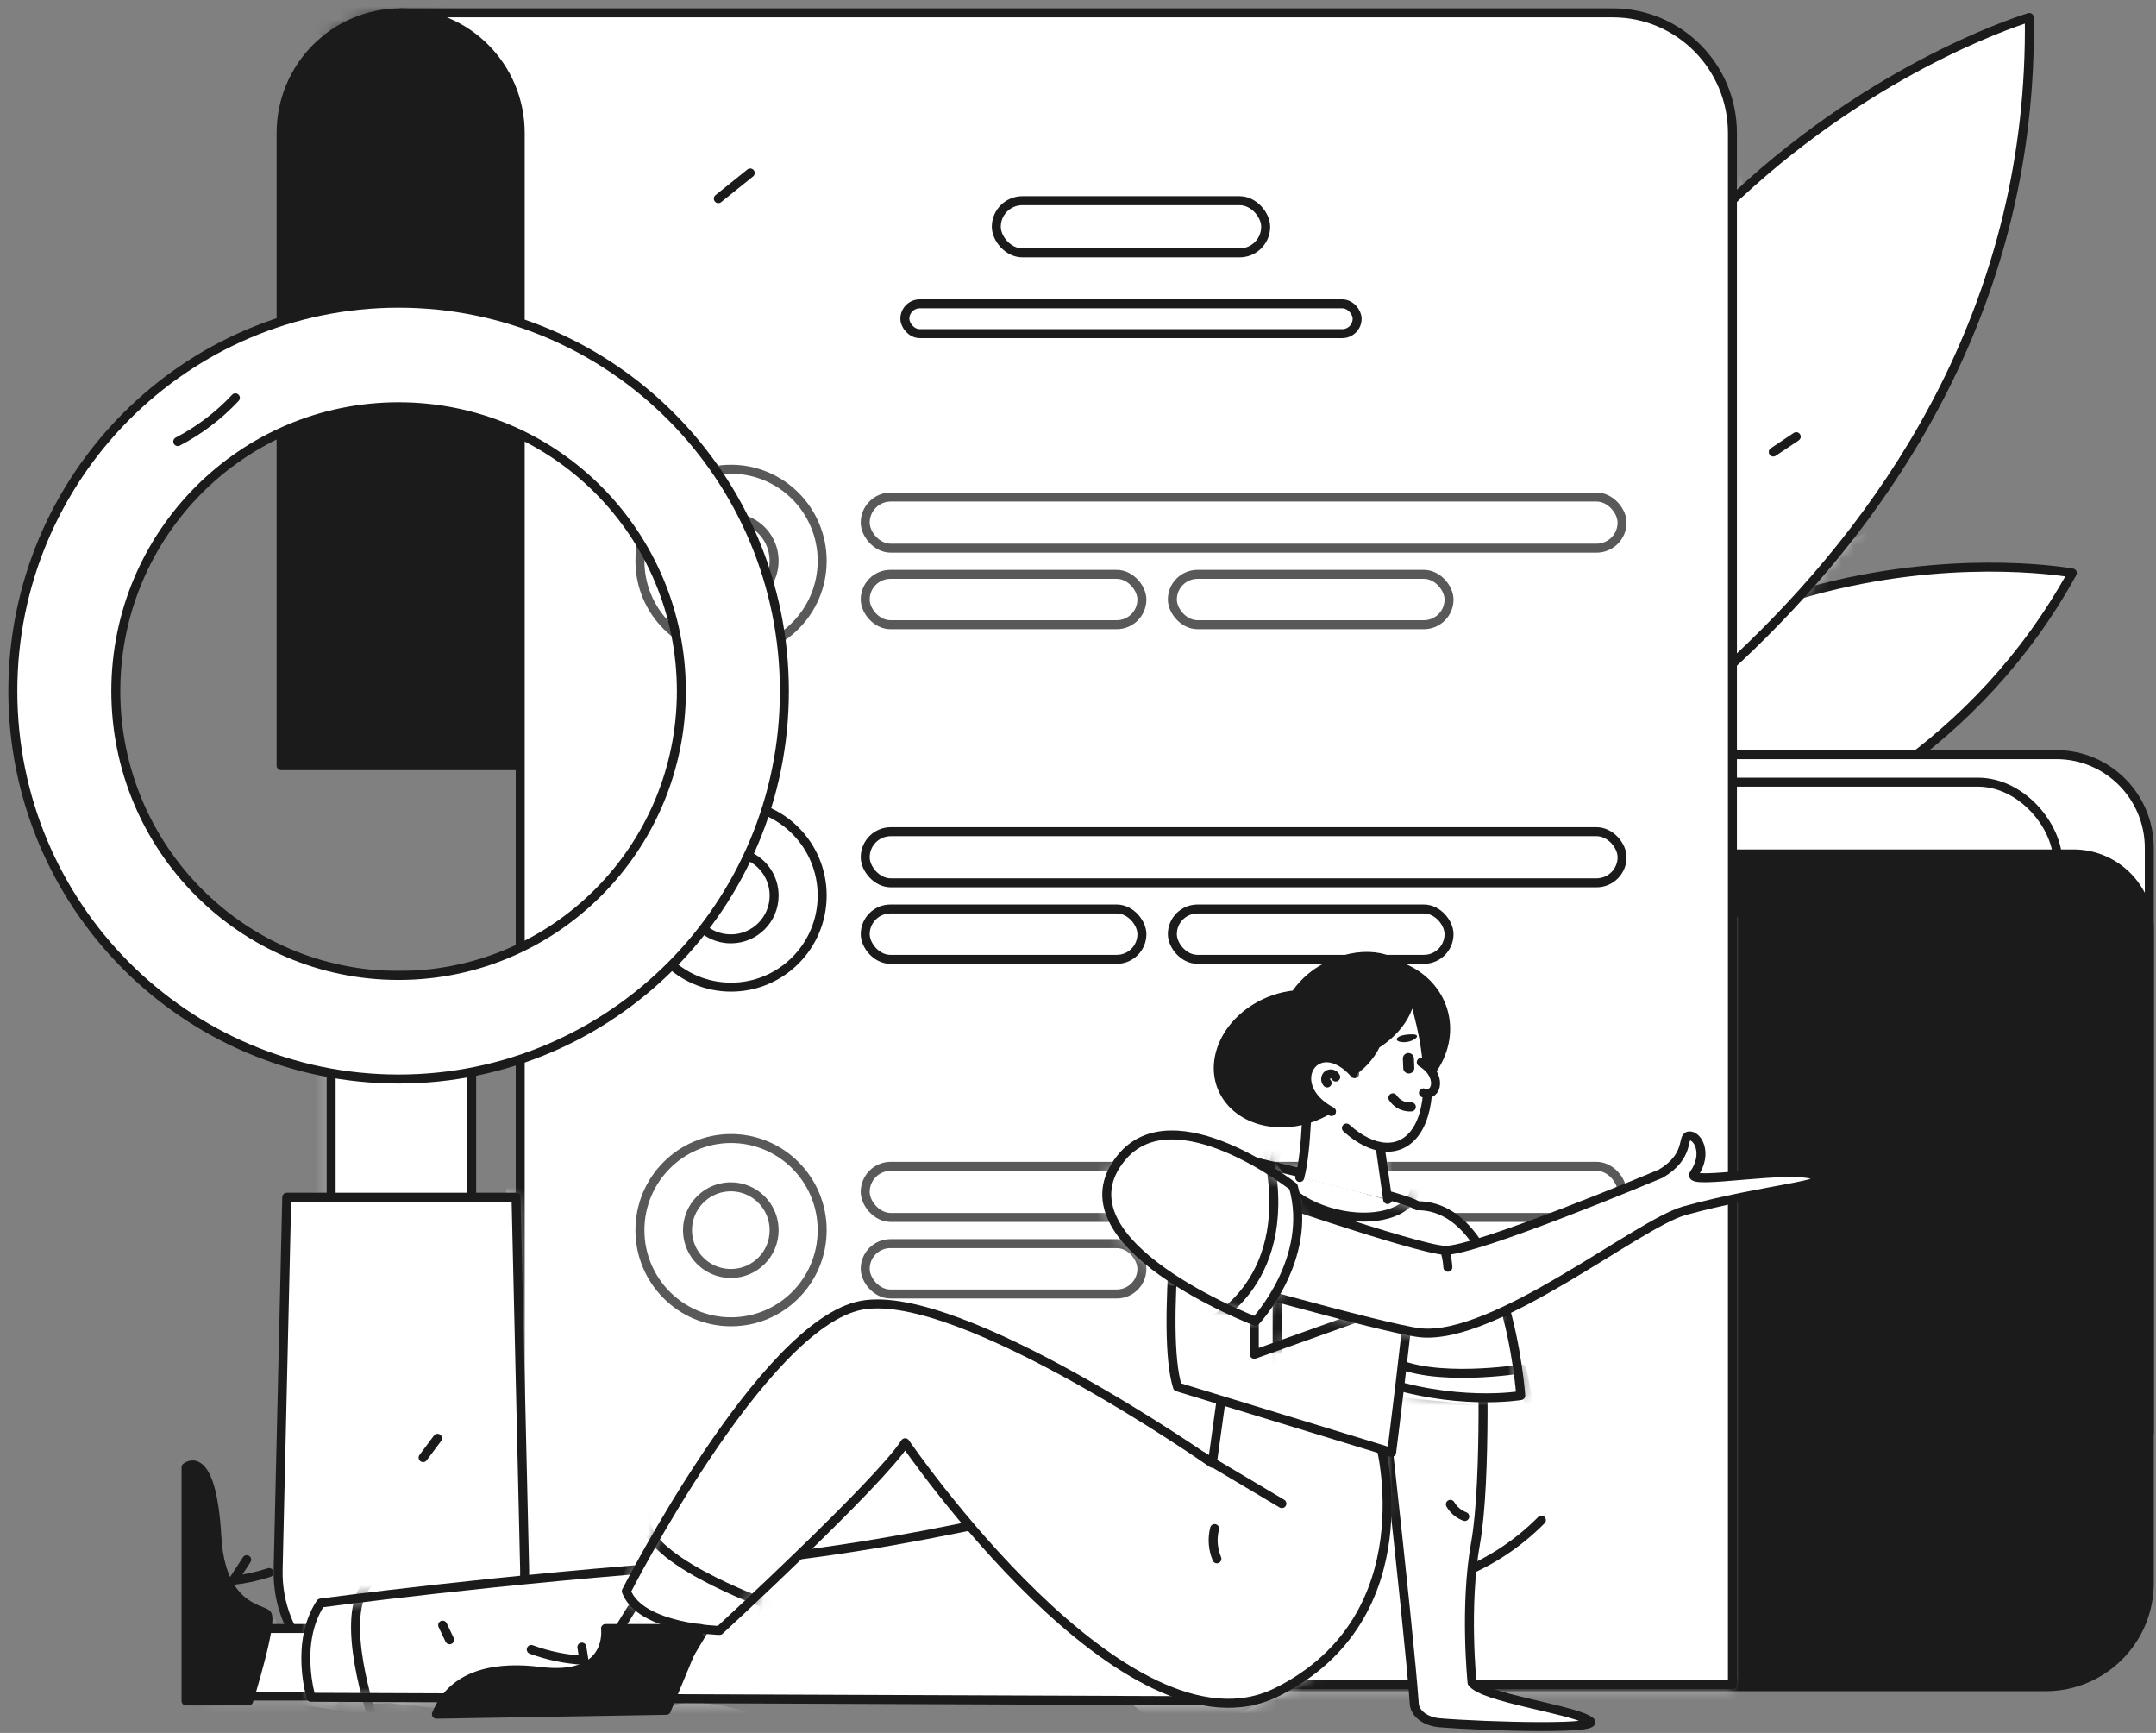<?xml version="1.0" encoding="UTF-8"?> <svg xmlns="http://www.w3.org/2000/svg" width="168" height="135" viewBox="0 0 168 135" fill="none"><rect x="0" y="0" width="168" height="135" fill="#808080" stroke="none"/><ellipse cx="105.769" cy="94.176" rx="1.023" ry="11.679" transform="rotate(-69.807 105.769 94.176)" fill="#1B1B1B" stroke="#1B1B1B" stroke-width="0.7" stroke-linecap="round" stroke-linejoin="round"></ellipse><path d="M117.363 74.216L116.934 74.213C116.934 74.213 115.441 31.22 83.08 8.465C83.08 8.465 113.839 25.946 117.363 74.216Z" fill="#190000"></path><path d="M161.479 44.638C161.479 44.638 129.299 38.687 111.02 69.776L112.446 71.255C112.446 71.255 146.75 71.393 161.479 44.638Z" fill="white"></path><mask id="mask0_44_534" style="mask-type:luminance" maskUnits="userSpaceOnUse" x="111" y="44" width="51" height="28"><path fill-rule="evenodd" clip-rule="evenodd" d="M161.478 44.637C161.478 44.637 129.298 38.686 111.02 69.776L112.445 71.254C112.445 71.254 146.749 71.393 161.478 44.637Z" fill="white"></path></mask><g mask="url(#mask0_44_534)"><path d="M111.899 61.187C126.077 57.814 145.751 85.971 141.185 63.863C136.618 41.756 155.36 94.613 155.36 94.613L107.42 70.699" fill="white"></path></g><path fill-rule="evenodd" clip-rule="evenodd" d="M161.479 44.638C161.479 44.638 129.299 38.687 111.02 69.776L112.446 71.255C112.446 71.255 146.75 71.393 161.479 44.638Z" stroke="#1B1B1B" stroke-width="0.7" stroke-linecap="round" stroke-linejoin="round"></path><path d="M158.073 45.964C154.138 46.773 149.323 48.656 144.298 51.034C144.309 51.041 148.624 53.664 153.641 53.688C148.605 54.226 143.23 51.55 143.225 51.548C137.535 54.304 131.641 57.636 126.499 60.724C126.673 60.828 132.214 64.116 138.683 64.106C132.698 64.781 126.37 61.998 125.249 61.477C117.346 66.272 111.513 70.288 111.513 70.288L111.02 69.776C111.02 69.776 121.47 62.536 133.306 56.016C133.249 54.803 133.335 51.979 134.955 49.003C133.529 52.32 133.975 54.914 134.125 55.567C142.602 50.947 151.678 46.786 158.073 45.964Z" fill="white"></path><path d="M158.127 1.361C158.127 1.361 114.896 14.148 114.208 66.243C114.208 66.243 158.752 45.555 158.127 1.361Z" fill="white"></path><mask id="mask1_44_534" style="mask-type:luminance" maskUnits="userSpaceOnUse" x="114" y="1" width="45" height="66"><path fill-rule="evenodd" clip-rule="evenodd" d="M158.126 1.361C158.126 1.361 114.895 14.148 114.208 66.243C114.208 66.243 158.751 45.555 158.126 1.361Z" fill="white"></path></mask><g mask="url(#mask1_44_534)"><path d="M134.609 7.757C142.323 30.664 107.645 62.965 147.272 40.427C186.899 17.889 128.716 77.238 128.716 77.238C128.716 77.238 87.436 77.518 88.327 74.03C89.217 70.542 97.19 8.396 97.19 8.396L113.43 -4.581" fill="white"></path></g><path fill-rule="evenodd" clip-rule="evenodd" d="M158.127 1.361C158.127 1.361 114.896 14.148 114.208 66.243V66.243C114.208 66.243 158.752 45.555 158.127 1.361Z" stroke="#1B1B1B" stroke-width="0.7" stroke-linecap="round" stroke-linejoin="round"></path><path d="M154.906 5.259C150.684 8.821 146.135 14.341 141.675 20.64C141.691 20.641 148.752 21.302 154.868 18.133C149.142 22.029 140.799 21.993 140.727 21.992C135.719 29.206 130.863 37.3 126.751 44.595C127.271 44.638 136.157 45.304 143.902 41.224C137.095 45.919 127.478 46.335 125.755 46.372C119.489 57.619 115.186 66.543 115.162 66.594L114.208 66.243C114.208 66.243 121.895 50.161 131.766 34.131C130.858 32.59 129.005 28.863 128.914 23.958C129.477 29.182 131.816 32.271 132.451 33.024C139.555 21.608 147.703 10.407 154.906 5.259Z" fill="white"></path><path d="M122.889 17.847C122.889 17.847 98.079 36.253 111.361 71.109L113.425 71.154C113.425 71.154 134.944 47.14 122.889 17.847Z" fill="white"></path><mask id="mask2_44_534" style="mask-type:luminance" maskUnits="userSpaceOnUse" x="107" y="17" width="20" height="55"><path fill-rule="evenodd" clip-rule="evenodd" d="M122.889 17.847C122.889 17.847 98.079 36.253 111.361 71.11L113.425 71.154C113.425 71.154 134.944 47.14 122.889 17.847Z" fill="white"></path></mask><g mask="url(#mask2_44_534)"><path d="M122.889 17.847C114.625 40.56 82.62 21.739 113.652 55.232C135.916 79.262 73.283 80.718 73.283 80.718C73.283 80.718 40.937 54.934 43.805 52.776C46.673 50.619 91.618 7.207 91.618 7.207L112.362 7.323" fill="white"></path></g><path fill-rule="evenodd" clip-rule="evenodd" d="M122.889 17.847C122.889 17.847 98.079 36.253 111.361 71.109L113.425 71.154C113.425 71.154 134.944 47.14 122.889 17.847Z" stroke="#1B1B1B" stroke-width="0.7" stroke-linecap="round" stroke-linejoin="round"></path><path d="M121.816 21.18C120.002 24.518 118.493 29.236 117.246 34.451C117.295 34.439 122.047 33.259 125.185 29.763C122.469 33.683 116.988 35.567 116.984 35.568C115.621 41.519 114.59 48.021 113.832 53.82C114.023 53.772 120.093 52.205 124.122 47.652C120.906 52.361 114.718 54.832 113.651 55.231C112.527 64.182 112.075 71.125 112.075 71.125L111.361 71.109C111.361 71.109 112.133 58.639 114.342 45.703C113.344 44.885 111.154 42.826 109.802 39.58C111.547 42.931 113.885 44.454 114.497 44.81C116.119 35.582 118.478 26.256 121.816 21.18Z" fill="white"></path><path d="M97.369 39.56C97.369 39.56 91.63 58.687 114.581 72.684L115.758 71.947C115.758 71.947 117.158 50.993 97.369 39.56Z" fill="white"></path><mask id="mask3_44_534" style="mask-type:luminance" maskUnits="userSpaceOnUse" x="96" y="39" width="20" height="34"><path fill-rule="evenodd" clip-rule="evenodd" d="M97.369 39.56C97.369 39.56 91.63 58.687 114.581 72.684L115.758 71.947C115.758 71.947 117.158 50.993 97.369 39.56Z" fill="white"></path></mask><g mask="url(#mask3_44_534)"><path d="M84.6 38.689C101.138 63.466 108.171 56.61 117.934 72.648C127.696 88.686 90.896 73.509 90.896 73.509L83.179 61.799" fill="white"></path></g><path fill-rule="evenodd" clip-rule="evenodd" d="M97.369 39.56C97.369 39.56 91.63 58.687 114.581 72.684L115.758 71.947C115.758 71.947 117.158 50.993 97.369 39.56Z" stroke="#1B1B1B" stroke-width="0.7" stroke-linecap="round" stroke-linejoin="round"></path><path d="M98.248 41.762C98.715 44.24 99.966 47.355 101.585 50.641C101.601 50.623 103.748 48.229 103.955 45.172C104.173 48.286 101.956 51.315 101.936 51.342C103.817 55.072 106.126 58.975 108.28 62.4C108.367 62.302 111.076 59.215 111.313 55.261C111.601 58.999 109.227 62.621 108.806 63.232C112.137 68.471 114.959 72.388 114.987 72.428L114.58 72.684C114.58 72.684 109.47 65.638 104.959 57.812C103.105 57.645 101.308 57.085 99.688 56.167C102.157 57.34 104.146 57.303 104.648 57.271C101.454 51.67 98.632 45.745 98.248 41.762Z" fill="white"></path><path d="M125.544 73.985L114.583 69.954L103.621 65.922C104.554 68.713 103.625 71.157 101.008 72.608C95.287 75.781 88.484 82.42 94.808 90.144L105.769 94.175L116.731 98.207C126.52 96.407 125.583 86.923 123.249 80.788C122.182 77.982 123.04 75.511 125.544 73.985Z" fill="white"></path><mask id="mask4_44_534" style="mask-type:luminance" maskUnits="userSpaceOnUse" x="92" y="65" width="34" height="34"><path fill-rule="evenodd" clip-rule="evenodd" d="M125.545 73.985L114.583 69.954L103.622 65.923C104.555 68.713 103.625 71.158 101.009 72.609C95.288 75.782 88.485 82.42 94.808 90.145L105.77 94.176L116.731 98.207C126.52 96.408 125.583 86.923 123.25 80.788C122.182 77.982 123.041 75.512 125.545 73.985Z" fill="white"></path></mask><g mask="url(#mask4_44_534)"><path d="M137.62 67.85C101.144 69.123 136.619 103.234 101.971 93.566C67.323 83.897 121.567 111.071 121.567 111.071L126.848 111.943L141.89 98.475L134.125 79.227L128.851 73.526L137.62 67.85Z" fill="white"></path></g><path fill-rule="evenodd" clip-rule="evenodd" d="M125.544 73.985V73.985L114.583 69.954L103.621 65.922V65.922C104.554 68.713 103.625 71.157 101.008 72.608C95.287 75.781 88.484 82.42 94.808 90.144L105.769 94.175L116.731 98.207C126.52 96.407 125.583 86.923 123.249 80.788C122.182 77.982 123.04 75.511 125.544 73.985Z" stroke="#1B1B1B" stroke-width="0.7" stroke-linecap="round" stroke-linejoin="round"></path><path d="M105.137 83.544C106.461 85.515 108.637 86.885 110.979 87.221" stroke="#1B1B1B" stroke-width="0.7" stroke-linecap="round" stroke-linejoin="round"></path><path d="M139.966 34.016L138.176 35.213" stroke="#1B1B1B" stroke-width="0.7" stroke-linecap="round" stroke-linejoin="round"></path><path d="M120.935 58.789L114.435 49.804C113.044 47.876 110.811 46.733 108.433 46.731H81.629C77.633 46.731 74.394 49.987 74.394 54.005V111.607H167.477V66.062C167.477 62.045 164.238 58.789 160.242 58.789L120.935 58.789Z" fill="white" stroke="#1B1B1B" stroke-width="0.7" stroke-linecap="round" stroke-linejoin="round"></path><rect x="80.046" y="60.932" width="80.307" height="19.66" rx="6.234" fill="white" stroke="#1B1B1B" stroke-width="0.7" stroke-linecap="round" stroke-linejoin="round"></rect><path d="M80.301 66.522H161.569C164.832 66.522 167.477 69.166 167.477 72.429V123.324C167.477 127.783 163.862 131.398 159.403 131.398H82.467C78.008 131.398 74.394 127.783 74.394 123.324V72.429C74.394 69.166 77.038 66.522 80.301 66.522H80.301Z" fill="#1B1B1B"></path><path fill-rule="evenodd" clip-rule="evenodd" d="M80.301 66.522H161.569C164.832 66.522 167.477 69.166 167.477 72.429V123.324C167.477 127.783 163.862 131.398 159.403 131.398H82.467C78.008 131.398 74.394 127.783 74.394 123.324V72.429C74.394 69.166 77.038 66.522 80.301 66.522H80.301Z" stroke="#1B1B1B" stroke-width="0.7" stroke-linecap="round" stroke-linejoin="round"></path><rect x="92.776" y="79.518" width="35.591" height="5.505" fill="white"></rect><rect x="93.728" y="92.99" width="21.511" height="12.975" fill="white"></rect><path d="M159.043 109.09C157.392 110.46 155.518 111.537 153.503 112.273" stroke="#1B1B1B" stroke-width="0.7" stroke-linecap="round" stroke-linejoin="round"></path><path d="M119.244 75.609L121.012 73.869" stroke="#1B1B1B" stroke-width="0.7" stroke-linecap="round" stroke-linejoin="round"></path><path d="M31.22 1H31.22C26.075 1 21.904 5.193 21.904 10.366V59.647H40.536V10.366C40.536 5.193 36.365 1 31.22 1Z" fill="#1B1B1B"></path><mask id="mask5_44_534" style="mask-type:luminance" maskUnits="userSpaceOnUse" x="21" y="1" width="20" height="59"><path fill-rule="evenodd" clip-rule="evenodd" d="M31.22 1H31.22C26.075 1 21.904 5.193 21.904 10.366V59.647H40.536V10.366C40.536 5.193 36.365 1 31.22 1Z" fill="white"></path></mask><g mask="url(#mask5_44_534)"><path d="M5.978 1.273C55.178 -8.798 43.251 73.138 43.251 73.138L55.178 -8.798L40.536 -16.792" fill="#1B1B1B"></path></g><path fill-rule="evenodd" clip-rule="evenodd" d="M31.22 1H31.22C26.075 1 21.904 5.193 21.904 10.366V59.647H40.536V10.366C40.536 5.193 36.365 1 31.22 1Z" stroke="#1B1B1B" stroke-width="0.7" stroke-linecap="round" stroke-linejoin="round"></path><path d="M125.679 1H56.76V1H31.22C36.365 1 40.536 5.193 40.536 10.366V17.305H40.536V131.247H134.995V10.366C134.995 5.193 130.824 1 125.679 1Z" fill="white"></path><mask id="mask6_44_534" style="mask-type:luminance" maskUnits="userSpaceOnUse" x="31" y="1" width="104" height="131"><path fill-rule="evenodd" clip-rule="evenodd" d="M125.679 1H56.76V1H31.22C36.365 1 40.536 5.193 40.536 10.366V17.305H40.536V131.247H134.995V10.366C134.995 5.193 130.824 1 125.679 1Z" fill="white"></path></mask><g mask="url(#mask6_44_534)"><path d="M134.995 70.812C141.65 147.415 37.286 123.434 37.286 123.434L26.022 148.748L145.957 155.409L148.939 92.85" fill="white"></path></g><path fill-rule="evenodd" clip-rule="evenodd" d="M125.679 1H56.76V1H31.22C36.365 1 40.536 5.193 40.536 10.366V17.305H40.536V131.246H134.995V10.366C134.995 5.193 130.824 1 125.679 1Z" stroke="#1B1B1B" stroke-width="0.7" stroke-linecap="round" stroke-linejoin="round"></path><path d="M49.851 131.246C49.29 131.246 50.386 131.342 49.851 131.246V131.246Z" fill="#1B1B1B" stroke="#1B1B1B" stroke-width="0.7" stroke-linecap="round" stroke-linejoin="round"></path><g opacity="0.73"><path d="M56.965 36.555C60.887 36.555 64.066 39.751 64.066 43.693C64.066 47.636 60.887 50.832 56.965 50.832C53.043 50.832 49.864 47.636 49.864 43.693C49.864 39.751 53.043 36.555 56.965 36.555ZM58.234 40.573C56.971 40.052 55.518 40.343 54.554 41.312C53.59 42.282 53.305 43.736 53.833 44.997C54.361 46.258 55.598 47.076 56.965 47.068C58.824 47.063 60.327 45.553 60.322 43.693C60.322 42.327 59.498 41.095 58.234 40.573Z" fill="white"></path><path d="M56.965 36.555V36.205H56.965L56.965 36.555ZM64.066 43.693L64.416 43.693V43.693H64.066ZM56.965 50.832L56.965 51.182H56.965V50.832ZM49.864 43.693H49.514V43.693L49.864 43.693ZM58.234 40.573L58.368 40.25L58.368 40.25L58.234 40.573ZM54.554 41.312L54.306 41.066L54.306 41.066L54.554 41.312ZM53.833 44.997L53.51 45.132L53.51 45.132L53.833 44.997ZM56.965 47.068L56.964 46.718L56.963 46.718L56.965 47.068ZM60.322 43.693L59.972 43.693L59.972 43.694L60.322 43.693ZM56.965 36.555V36.905C60.691 36.905 63.716 39.942 63.716 43.693H64.066H64.416C64.416 39.559 61.082 36.205 56.965 36.205V36.555ZM64.066 43.693L63.716 43.693C63.715 47.444 60.692 50.482 56.965 50.482V50.832V51.182C61.082 51.182 64.415 47.828 64.416 43.693L64.066 43.693ZM56.965 50.832L56.965 50.482C53.238 50.482 50.214 47.444 50.214 43.693L49.864 43.693L49.514 43.693C49.514 47.827 52.848 51.182 56.965 51.182L56.965 50.832ZM49.864 43.693H50.214C50.214 39.942 53.238 36.905 56.965 36.905L56.965 36.555L56.965 36.205C52.848 36.205 49.514 39.559 49.514 43.693H49.864ZM58.234 40.573L58.368 40.25C56.974 39.674 55.37 39.996 54.306 41.066L54.554 41.312L54.802 41.559C55.666 40.691 56.968 40.429 58.101 40.897L58.234 40.573ZM54.554 41.312L54.306 41.066C53.242 42.135 52.928 43.741 53.51 45.132L53.833 44.997L54.156 44.862C53.683 43.732 53.938 42.428 54.802 41.559L54.554 41.312ZM53.833 44.997L53.51 45.132C54.093 46.524 55.458 47.426 56.967 47.418L56.965 47.068L56.963 46.718C55.738 46.725 54.629 45.992 54.156 44.862L53.833 44.997ZM56.965 47.068L56.966 47.418C59.018 47.413 60.678 45.745 60.672 43.693L60.322 43.693L59.972 43.694C59.977 45.36 58.63 46.714 56.964 46.718L56.965 47.068ZM60.322 43.693L60.672 43.693C60.672 42.185 59.763 40.825 58.368 40.25L58.234 40.573L58.101 40.897C59.233 41.364 59.972 42.468 59.972 43.693L60.322 43.693Z" fill="#1B1B1B"></path><rect x="67.419" y="38.721" width="58.976" height="3.983" rx="1.991" fill="white" stroke="#1B1B1B" stroke-width="0.7" stroke-linecap="round" stroke-linejoin="round"></rect><rect x="67.419" y="44.743" width="21.56" height="3.923" rx="1.961" fill="white" stroke="#1B1B1B" stroke-width="0.7" stroke-linecap="round" stroke-linejoin="round"></rect><rect x="91.352" y="44.743" width="21.56" height="3.923" rx="1.961" fill="white" stroke="#1B1B1B" stroke-width="0.7" stroke-linecap="round" stroke-linejoin="round"></rect></g><g opacity="0.73"><path d="M56.965 88.693C60.887 88.693 64.066 91.889 64.066 95.832C64.066 99.775 60.887 102.971 56.965 102.971C53.043 102.971 49.864 99.775 49.864 95.832C49.864 91.89 53.043 88.694 56.965 88.693ZM58.234 92.712C56.971 92.191 55.518 92.482 54.554 93.451C53.59 94.42 53.305 95.875 53.833 97.136C54.361 98.397 55.598 99.214 56.965 99.207C58.824 99.202 60.327 97.691 60.322 95.832C60.322 94.465 59.498 93.233 58.234 92.712Z" fill="white"></path><path d="M56.965 88.693V88.343H56.965L56.965 88.693ZM64.066 95.832L64.416 95.832V95.832H64.066ZM56.965 102.971L56.965 103.321H56.965V102.971ZM49.864 95.832H49.514V95.832L49.864 95.832ZM58.234 92.712L58.368 92.388L58.368 92.388L58.234 92.712ZM54.554 93.451L54.306 93.204L54.306 93.204L54.554 93.451ZM53.833 97.136L53.51 97.271L53.51 97.271L53.833 97.136ZM56.965 99.207L56.964 98.857L56.963 98.857L56.965 99.207ZM60.322 95.832L59.972 95.832L59.972 95.833L60.322 95.832ZM56.965 88.693V89.043C60.691 89.043 63.716 92.081 63.716 95.832H64.066H64.416C64.416 91.698 61.082 88.343 56.965 88.343V88.693ZM64.066 95.832L63.716 95.832C63.715 99.583 60.692 102.621 56.965 102.621V102.971V103.321C61.082 103.321 64.415 99.966 64.416 95.832L64.066 95.832ZM56.965 102.971L56.965 102.621C53.238 102.621 50.214 99.583 50.214 95.832L49.864 95.832L49.514 95.832C49.514 99.966 52.848 103.321 56.965 103.321L56.965 102.971ZM49.864 95.832H50.214C50.214 92.081 53.238 89.043 56.965 89.043L56.965 88.693L56.965 88.343C52.848 88.344 49.514 91.698 49.514 95.832H49.864ZM58.234 92.712L58.368 92.388C56.974 91.813 55.37 92.135 54.306 93.204L54.554 93.451L54.802 93.698C55.666 92.83 56.968 92.568 58.101 93.035L58.234 92.712ZM54.554 93.451L54.306 93.204C53.242 94.274 52.928 95.879 53.51 97.271L53.833 97.136L54.156 97.001C53.683 95.871 53.938 94.567 54.802 93.698L54.554 93.451ZM53.833 97.136L53.51 97.271C54.093 98.662 55.458 99.565 56.967 99.557L56.965 99.207L56.963 98.857C55.738 98.864 54.629 98.13 54.156 97.001L53.833 97.136ZM56.965 99.207L56.966 99.557C59.018 99.552 60.678 97.884 60.672 95.831L60.322 95.832L59.972 95.833C59.977 97.499 58.63 98.853 56.964 98.857L56.965 99.207ZM60.322 95.832L60.672 95.832C60.672 94.323 59.763 92.964 58.368 92.388L58.234 92.712L58.101 93.035C59.233 93.503 59.972 94.607 59.972 95.832L60.322 95.832Z" fill="#1B1B1B"></path><rect x="67.419" y="90.859" width="58.976" height="3.983" rx="1.991" fill="white" stroke="#1B1B1B" stroke-width="0.7" stroke-linecap="round" stroke-linejoin="round"></rect><rect x="67.419" y="96.882" width="21.56" height="3.923" rx="1.961" fill="white" stroke="#1B1B1B" stroke-width="0.7" stroke-linecap="round" stroke-linejoin="round"></rect><rect x="91.352" y="96.882" width="21.56" height="3.923" rx="1.961" fill="white" stroke="#1B1B1B" stroke-width="0.7" stroke-linecap="round" stroke-linejoin="round"></rect></g><rect x="77.634" y="15.633" width="20.991" height="4.066" rx="2.033" fill="white" stroke="#1B1B1B" stroke-width="0.7" stroke-linecap="round" stroke-linejoin="round"></rect><rect x="70.509" y="23.668" width="35.242" height="2.323" rx="1.162" fill="white" stroke="#1B1B1B" stroke-width="0.7" stroke-linecap="round" stroke-linejoin="round"></rect><path d="M56.965 62.624C60.887 62.624 64.066 65.82 64.066 69.763C64.066 73.705 60.887 76.901 56.965 76.901C53.043 76.901 49.864 73.705 49.864 69.763C49.864 65.82 53.043 62.624 56.965 62.624ZM58.234 66.643C56.971 66.121 55.518 66.413 54.554 67.382C53.59 68.351 53.305 69.806 53.833 71.066C54.361 72.327 55.598 73.145 56.965 73.138C58.824 73.133 60.327 71.622 60.322 69.763C60.322 68.396 59.498 67.164 58.234 66.643Z" fill="white"></path><path d="M56.965 62.624V62.274H56.965L56.965 62.624ZM64.066 69.763L64.416 69.763V69.763H64.066ZM56.965 76.901L56.965 77.251H56.965V76.901ZM49.864 69.763H49.514V69.763L49.864 69.763ZM58.234 66.643L58.368 66.319L58.368 66.319L58.234 66.643ZM54.554 67.382L54.306 67.135L54.306 67.135L54.554 67.382ZM53.833 71.066L53.51 71.202L53.51 71.202L53.833 71.066ZM56.965 73.138L56.964 72.788L56.963 72.788L56.965 73.138ZM60.322 69.763L59.972 69.763L59.972 69.764L60.322 69.763ZM56.965 62.624V62.974C60.691 62.974 63.716 66.012 63.716 69.763H64.066H64.416C64.416 65.629 61.082 62.274 56.965 62.274V62.624ZM64.066 69.763L63.716 69.763C63.715 73.514 60.692 76.551 56.965 76.551V76.901V77.251C61.082 77.251 64.415 73.897 64.416 69.763L64.066 69.763ZM56.965 76.901L56.965 76.551C53.238 76.551 50.214 73.514 50.214 69.763L49.864 69.763L49.514 69.763C49.514 73.897 52.848 77.251 56.965 77.251L56.965 76.901ZM49.864 69.763H50.214C50.214 66.012 53.238 62.974 56.965 62.974L56.965 62.624L56.965 62.274C52.848 62.274 49.514 65.629 49.514 69.763H49.864ZM58.234 66.643L58.368 66.319C56.974 65.744 55.37 66.066 54.306 67.135L54.554 67.382L54.802 67.629C55.666 66.76 56.968 66.499 58.101 66.966L58.234 66.643ZM54.554 67.382L54.306 67.135C53.242 68.204 52.928 69.81 53.51 71.202L53.833 71.066L54.156 70.931C53.683 69.801 53.938 68.497 54.802 67.629L54.554 67.382ZM53.833 71.066L53.51 71.202C54.093 72.593 55.458 73.496 56.967 73.488L56.965 73.138L56.963 72.788C55.738 72.794 54.629 72.061 54.156 70.931L53.833 71.066ZM56.965 73.138L56.966 73.488C59.018 73.482 60.678 71.814 60.672 69.762L60.322 69.763L59.972 69.764C59.977 71.43 58.63 72.783 56.964 72.788L56.965 73.138ZM60.322 69.763L60.672 69.763C60.672 68.254 59.763 66.894 58.368 66.319L58.234 66.643L58.101 66.966C59.233 67.433 59.972 68.538 59.972 69.763L60.322 69.763Z" fill="#1B1B1B"></path><rect x="67.42" y="64.79" width="58.976" height="3.983" rx="1.991" fill="white" stroke="#1B1B1B" stroke-width="0.7" stroke-linecap="round" stroke-linejoin="round"></rect><rect x="67.42" y="70.812" width="21.56" height="3.923" rx="1.961" fill="white" stroke="#1B1B1B" stroke-width="0.7" stroke-linecap="round" stroke-linejoin="round"></rect><rect x="91.352" y="70.812" width="21.56" height="3.923" rx="1.961" fill="white" stroke="#1B1B1B" stroke-width="0.7" stroke-linecap="round" stroke-linejoin="round"></rect><path d="M58.458 13.475L55.974 15.473" stroke="#1B1B1B" stroke-width="0.7" stroke-linecap="round" stroke-linejoin="round"></path><path d="M120.109 118.421C118.142 120.409 115.75 121.926 113.114 122.859" stroke="#1B1B1B" stroke-width="0.7" stroke-linecap="round" stroke-linejoin="round"></path><rect x="25.803" y="75.99" width="10.951" height="24.118" fill="white"></rect><mask id="mask7_44_534" style="mask-type:luminance" maskUnits="userSpaceOnUse" x="25" y="75" width="12" height="26"><rect x="25.803" y="75.99" width="10.951" height="24.118" fill="white"></rect></mask><g mask="url(#mask7_44_534)"><path d="M38.993 79.658C36.119 88.077 26.994 81.381 26.744 87.323C26.494 93.265 35.303 94.307 40.211 93.265C45.118 92.224 36.754 102.905 36.754 102.905L17.745 97.25L22.245 79.03L30.369 79.407" fill="white"></path></g><rect x="25.803" y="75.99" width="10.951" height="24.118" stroke="#1B1B1B" stroke-width="0.7" stroke-linecap="round" stroke-linejoin="round"></rect><path d="M31.277 132.18C25.884 132.18 21.548 127.718 21.673 122.297L22.345 93.266H40.21L40.881 122.297C41.007 127.718 36.67 132.18 31.277 132.18Z" fill="white"></path><mask id="mask8_44_534" style="mask-type:luminance" maskUnits="userSpaceOnUse" x="21" y="93" width="20" height="40"><path fill-rule="evenodd" clip-rule="evenodd" d="M31.277 132.18C25.884 132.18 21.548 127.718 21.673 122.297L22.345 93.266H40.21L40.881 122.297C41.007 127.718 36.67 132.18 31.277 132.18Z" fill="white"></path></mask><g mask="url(#mask8_44_534)"><path d="M39.367 89.208C40.726 133.916 27.993 125.877 19.494 127.019C10.995 128.162 31.277 141.984 31.277 141.984L50.241 144.246L53.093 108.81L42.992 94.912" fill="white"></path></g><path fill-rule="evenodd" clip-rule="evenodd" d="M31.277 132.18V132.18C25.884 132.18 21.548 127.718 21.673 122.297L22.345 93.266H40.21L40.881 122.297C41.007 127.718 36.67 132.18 31.277 132.18Z" stroke="#1B1B1B" stroke-width="0.7" stroke-linecap="round" stroke-linejoin="round"></path><path d="M31.06 23.619C47.661 23.619 61.12 37.149 61.12 53.839C61.12 70.529 47.661 84.059 31.06 84.059C14.458 84.059 1 70.529 1 53.839C1 37.149 14.458 23.619 31.06 23.619ZM31.06 31.687C18.89 31.687 9.025 41.605 9.025 53.839C9.026 66.073 18.89 75.991 31.06 75.991C43.228 75.991 53.094 66.073 53.094 53.839C53.094 41.605 43.229 31.687 31.06 31.687Z" fill="white"></path><path d="M31.06 23.619V23.269C14.263 23.269 0.65 36.957 0.65 53.839H1H1.35C1.35 37.34 14.653 23.969 31.06 23.969V23.619ZM1 53.839H0.65C0.65 70.721 14.263 84.409 31.06 84.409V84.059V83.709C14.653 83.709 1.35 70.338 1.35 53.839H1ZM31.06 84.059V84.409C47.857 84.409 61.47 70.721 61.47 53.839H61.12H60.77C60.77 70.338 47.467 83.709 31.06 83.709V84.059ZM61.12 53.839H61.47C61.47 36.957 47.857 23.269 31.06 23.269V23.619V23.969C47.467 23.969 60.77 37.34 60.77 53.839H61.12ZM31.059 75.991V75.641C19.085 75.641 9.375 65.882 9.375 53.839H9.025H8.675C8.675 66.265 18.695 76.341 31.059 76.341V75.991ZM9.025 53.839H9.375C9.375 41.797 19.085 32.037 31.059 32.037V31.687V31.337C18.695 31.337 8.675 41.413 8.675 53.839H9.025ZM31.059 31.687V32.037C43.033 32.037 52.744 41.797 52.744 53.839H53.094H53.444C53.444 41.413 43.424 31.337 31.059 31.337V31.687ZM53.094 53.839H52.744C52.744 65.882 43.033 75.641 31.059 75.641V75.991V76.341C43.424 76.341 53.444 66.265 53.444 53.839H53.094Z" fill="#1B1B1B"></path><path d="M18.341 30.992C17.048 32.374 15.53 33.527 13.852 34.4" stroke="#1B1B1B" stroke-width="0.7" stroke-linecap="round" stroke-linejoin="round"></path><path d="M34.093 112.045L32.969 113.553" stroke="#1B1B1B" stroke-width="0.7" stroke-linecap="round" stroke-linejoin="round"></path><path d="M114.706 131.08C115.536 132.249 122.241 133.117 123.723 133.978C125.59 134.776 115.783 134.511 112.164 134.207C111.085 134.116 110.255 133.494 110.203 132.729C109.801 126.872 106.888 101.41 106.888 101.41L115.482 103.833C115.482 103.833 115.865 115.293 114.98 120.204C114.095 125.115 114.706 131.08 114.706 131.08Z" fill="white"></path><mask id="mask9_44_534" style="mask-type:luminance" maskUnits="userSpaceOnUse" x="106" y="101" width="18" height="34"><path fill-rule="evenodd" clip-rule="evenodd" d="M114.706 131.079C115.536 132.249 122.241 133.117 123.723 133.977C125.59 134.776 115.783 134.51 112.165 134.206C111.085 134.116 110.256 133.494 110.203 132.729C109.801 126.871 106.889 101.409 106.889 101.409L115.483 103.832C115.483 103.832 115.866 115.293 114.98 120.204C114.095 125.115 114.706 131.079 114.706 131.079Z" fill="white"></path></mask><g mask="url(#mask9_44_534)"><path d="M102.38 115.639C110.68 116.725 107.864 108.189 110.013 108.891C112.163 109.594 116.467 109.752 116.983 108.891C117.499 108.031 110.448 106.537 110.448 106.537L107.796 105.926L106.605 108.891L104.512 113.397" fill="white"></path></g><path fill-rule="evenodd" clip-rule="evenodd" d="M114.706 131.08C115.536 132.249 122.241 133.117 123.723 133.978C125.59 134.776 115.783 134.511 112.164 134.207C111.085 134.116 110.255 133.494 110.203 132.729C109.801 126.872 106.888 101.41 106.888 101.41L115.482 103.833C115.482 103.833 115.865 115.293 114.98 120.204C114.095 125.115 114.706 131.08 114.706 131.08Z" stroke="#1B1B1B" stroke-width="0.7" stroke-linecap="round" stroke-linejoin="round"></path><path d="M107.077 107.395C113.366 109.603 118.499 108.716 118.499 108.716C118.499 108.716 117.462 93.768 110.343 93.929C104.539 94.06 107.077 107.395 107.077 107.395Z" fill="white"></path><mask id="mask10_44_534" style="mask-type:luminance" maskUnits="userSpaceOnUse" x="106" y="93" width="13" height="16"><path fill-rule="evenodd" clip-rule="evenodd" d="M107.078 107.395C113.366 109.602 118.499 108.715 118.499 108.715C118.499 108.715 117.462 93.768 110.343 93.928C104.54 94.06 107.078 107.395 107.078 107.395Z" fill="white"></path></mask><g mask="url(#mask10_44_534)"><path d="M106.889 99.133C110.186 97.975 111.476 103.413 110.448 106.537C109.421 109.661 117.796 108.924 118.5 108.715C119.204 108.507 115.085 111.427 115.085 111.427L104.625 108.507L107.254 105.111L110.977 101.409" fill="white"></path><path d="M108.363 105.96C111.608 107.769 118.581 106.638 118.581 106.638L119.341 110.22L107.885 109.089L108.363 105.96Z" fill="white" stroke="#1B1B1B" stroke-width="0.7" stroke-linecap="round" stroke-linejoin="round"></path></g><path fill-rule="evenodd" clip-rule="evenodd" d="M107.077 107.395C113.366 109.603 118.499 108.716 118.499 108.716C118.499 108.716 117.462 93.768 110.343 93.929C104.539 94.06 107.077 107.395 107.077 107.395Z" stroke="#1B1B1B" stroke-width="0.7" stroke-linecap="round" stroke-linejoin="round"></path><rect x="16.322" y="126.865" width="17.321" height="5.264" fill="white"></rect><mask id="mask11_44_534" style="mask-type:luminance" maskUnits="userSpaceOnUse" x="16" y="126" width="18" height="7"><rect x="16.322" y="126.865" width="17.321" height="5.264" fill="white"></rect></mask><g mask="url(#mask11_44_534)"><path d="M19.531 126.597C19.531 126.597 21.516 124.726 21.516 126.468C21.516 128.21 18.265 131.519 20.709 132.129C23.152 132.739 24.259 128.468 24.982 127.113C25.705 125.758 27.199 130.542 27.199 130.542L25.912 133.598L20.88 134.598L14.496 133.243L16.435 129.759" fill="white"></path></g><rect x="16.322" y="126.865" width="17.321" height="5.264" stroke="#1B1B1B" stroke-width="0.7" stroke-linecap="round" stroke-linejoin="round"></rect><path d="M24.983 124.88C22.94 127.98 24.239 132.223 24.239 132.223L97.388 132.505L99.324 119.122L87.078 116.123C87.078 116.123 70.905 120.754 55.032 121.866C39.158 122.978 24.983 124.88 24.983 124.88Z" fill="white"></path><mask id="mask12_44_534" style="mask-type:luminance" maskUnits="userSpaceOnUse" x="23" y="116" width="77" height="17"><path fill-rule="evenodd" clip-rule="evenodd" d="M24.983 124.88C22.94 127.98 24.239 132.223 24.239 132.223L97.388 132.505L99.324 119.122L87.078 116.123C87.078 116.123 70.905 120.754 55.032 121.866C39.158 122.978 24.983 124.88 24.983 124.88Z" fill="white"></path></mask><g mask="url(#mask12_44_534)"><path d="M52.759 122.209C70.336 117.692 79.653 124.25 87.93 132.469C96.445 140.924 112.268 127.888 112.268 127.888L94.824 122.726L86.403 118.838L79.811 115.24L70.271 114.636L58.526 118.838" fill="white"></path><path d="M28.11 118.838C23.954 129.891 29.979 131.578 35.734 130.156C41.49 128.734 51.03 129.395 51.721 132.223C52.411 135.052 50.218 131.438 57.221 133.086C64.225 134.735 46.511 134.993 46.511 134.993L34.014 133.086L30.307 132.67L25.088 132.899L20.557 132.523L24.677 121.958L28.11 118.838Z" fill="white"></path><path d="M28.739 123.315C26.208 125.724 29.114 134.063 29.114 134.063L19.375 132.509L24.24 120.303" fill="white"></path><path d="M28.739 123.315C26.208 125.724 29.114 134.063 29.114 134.063L19.375 132.509L24.24 120.303" stroke="#1B1B1B" stroke-width="0.7" stroke-linecap="round" stroke-linejoin="round"></path></g><path fill-rule="evenodd" clip-rule="evenodd" d="M24.983 124.88C22.94 127.98 24.239 132.223 24.239 132.223L97.388 132.505L99.324 119.122L87.078 116.123C87.078 116.123 70.905 120.754 55.032 121.866C39.158 122.978 24.983 124.88 24.983 124.88Z" stroke="#1B1B1B" stroke-width="0.7" stroke-linecap="round" stroke-linejoin="round"></path><path d="M58.812 120.371L51.72 132.223L45.244 131.723L53.493 118.443L58.812 120.371Z" fill="white"></path><mask id="mask13_44_534" style="mask-type:luminance" maskUnits="userSpaceOnUse" x="45" y="118" width="14" height="15"><path fill-rule="evenodd" clip-rule="evenodd" d="M58.812 120.371L51.72 132.223L45.244 131.723L53.493 118.443L58.812 120.371Z" fill="white"></path></mask><g mask="url(#mask13_44_534)"><path d="M46.421 126.226C47.032 126.159 47.615 126.1 48.169 126.053C51.587 125.762 53.881 125.934 54.572 127.457C55.375 129.227 57.253 124.818 57.253 124.818L53.305 123.945L51.374 124.045L46.421 126.226Z" fill="white"></path></g><path fill-rule="evenodd" clip-rule="evenodd" d="M58.812 120.371L51.72 132.223L45.244 131.723L53.493 118.443L58.812 120.371V120.371Z" stroke="#1B1B1B" stroke-width="0.7" stroke-linecap="round" stroke-linejoin="round"></path><path d="M14.498 114.303V132.509H19.374C19.374 132.509 21.353 126.155 20.776 125.726C20.199 125.298 17.211 125.107 16.9 119.729C16.488 112.589 14.498 114.303 14.498 114.303Z" fill="#1B1B1B" stroke="#1B1B1B" stroke-width="0.7" stroke-linecap="round" stroke-linejoin="round"></path><path d="M48.804 123.962C49.903 126.865 56.07 127.013 56.07 127.013C56.07 127.013 68.525 115.533 70.53 112.392C70.53 112.392 87.798 137.667 99.516 131.812C111.234 125.957 107.533 112.392 107.533 112.392L95.239 108.42L94.468 113.989C94.468 113.989 74.847 100.254 67.138 101.682C59.429 103.11 48.804 123.962 48.804 123.962Z" fill="white"></path><mask id="mask14_44_534" style="mask-type:luminance" maskUnits="userSpaceOnUse" x="48" y="101" width="61" height="32"><path fill-rule="evenodd" clip-rule="evenodd" d="M48.804 123.962C49.903 126.865 56.07 127.013 56.07 127.013C56.07 127.013 68.525 115.533 70.53 112.392C70.53 112.392 87.798 137.667 99.516 131.812C111.234 125.957 107.533 112.392 107.533 112.392L95.239 108.42L94.468 113.989C94.468 113.989 74.847 100.254 67.138 101.682C59.429 103.11 48.804 123.962 48.804 123.962Z" fill="white"></path></mask><g mask="url(#mask14_44_534)"><path d="M94.594 113.077C94.769 112.83 94.29 114.208 94.467 113.988C97.482 110.257 99.874 111.544 104.213 113.433C108.809 115.433 110.478 112.207 110.478 112.207L99.053 107.948L96.806 107.819L93.843 108.141L93.007 111.884" fill="white"></path><path d="M72.993 132.128C77.08 118.889 86.107 130.988 92.152 133.651C98.198 136.313 110.962 122.896 107.895 114.228C104.829 105.56 123.186 134.598 123.186 134.598L97.383 137.695L93.007 136.921L84.161 136.792" fill="white"></path><path d="M106.524 121.151C108.419 122.377 107.884 124.314 107.884 124.314L101.277 133.12L100.514 130.764C100.514 130.764 105.38 126.617 106.524 121.151Z" fill="white"></path><path d="M50.392 117.957C49.361 121.245 59.766 124.978 59.766 124.978L57.252 129.496L47.392 125.725" fill="white"></path><path d="M50.392 117.957C49.361 121.245 59.766 124.978 59.766 124.978L57.252 129.496L47.392 125.725" stroke="#1B1B1B" stroke-width="0.7" stroke-linecap="round" stroke-linejoin="round"></path></g><path fill-rule="evenodd" clip-rule="evenodd" d="M48.804 123.962C49.903 126.865 56.07 127.013 56.07 127.013C56.07 127.013 68.525 115.533 70.53 112.392C70.53 112.392 87.798 137.667 99.516 131.812C111.234 125.957 107.533 112.392 107.533 112.392L95.239 108.42L94.468 113.989C94.468 113.989 74.847 100.254 67.138 101.682C59.429 103.11 48.804 123.962 48.804 123.962Z" stroke="#1B1B1B" stroke-width="0.7" stroke-linecap="round" stroke-linejoin="round"></path><path d="M34.008 133.542C35.374 130.149 39.113 129.833 42.03 130.203C47.768 130.933 47.184 126.865 47.184 126.865H54.572L51.922 133.237L34.008 133.542Z" fill="#1B1B1B" stroke="#1B1B1B" stroke-width="0.7" stroke-linecap="round" stroke-linejoin="round"></path><path d="M110.408 93.929C110.039 93.252 92.214 89.217 92.214 89.217C92.226 90.075 90.391 103.723 91.752 108.045L108.44 113.148C108.44 113.148 109.625 103.747 110.174 98.088" fill="white"></path><mask id="mask15_44_534" style="mask-type:luminance" maskUnits="userSpaceOnUse" x="91" y="89" width="20" height="25"><path fill-rule="evenodd" clip-rule="evenodd" d="M110.408 93.929C110.039 93.252 92.214 89.217 92.214 89.217C92.226 90.075 90.391 103.723 91.752 108.045L108.44 113.148C108.44 113.148 109.625 103.747 110.174 98.088" fill="white"></path></mask><g mask="url(#mask15_44_534)"><ellipse cx="104.801" cy="91.457" rx="3.171" ry="5.591" transform="rotate(-76.025 104.801 91.457)" fill="white" stroke="#1B1B1B" stroke-width="0.7" stroke-linecap="round" stroke-linejoin="round"></ellipse><path d="M97.737 97.653V105.504L110.29 101.024L97.737 97.653Z" fill="white"></path><mask id="mask16_44_534" style="mask-type:luminance" maskUnits="userSpaceOnUse" x="97" y="97" width="14" height="9"><path fill-rule="evenodd" clip-rule="evenodd" d="M97.736 97.653V105.504L110.29 101.024L97.736 97.653Z" fill="white"></path></mask><g mask="url(#mask16_44_534)"><rect x="96.083" y="94.874" width="3.435" height="12.975" fill="white" stroke="#1B1B1B" stroke-width="0.7" stroke-linecap="round" stroke-linejoin="round"></rect></g><path fill-rule="evenodd" clip-rule="evenodd" d="M97.737 97.653V105.504L110.29 101.024L97.737 97.653V97.653Z" stroke="#1B1B1B" stroke-width="0.7" stroke-linecap="round" stroke-linejoin="round"></path></g><path d="M110.408 93.929C110.039 93.252 92.214 89.217 92.214 89.217C92.226 90.075 90.391 103.723 91.752 108.045L108.44 113.148C108.44 113.148 109.625 103.747 110.174 98.088" stroke="#1B1B1B" stroke-width="0.7" stroke-linecap="round" stroke-linejoin="round"></path><path d="M129.406 91.436C131.704 90.077 131.053 88.584 131.58 88.493C132.258 88.375 133.129 89.842 132 91.458C131.347 92.393 139.671 90.736 141.52 91.6C143.058 92.318 137.398 92.613 131.247 94.322C127.612 95.332 116.511 104.437 110.669 103.826C107.905 103.536 92.213 99.057 92.213 99.057L96.56 92.519C96.56 92.519 110.249 97.274 112.565 97.403C114.882 97.533 129.406 91.436 129.406 91.436Z" fill="white"></path><mask id="mask17_44_534" style="mask-type:luminance" maskUnits="userSpaceOnUse" x="92" y="88" width="50" height="16"><path fill-rule="evenodd" clip-rule="evenodd" d="M129.407 91.436C131.704 90.078 131.054 88.585 131.581 88.493C132.258 88.375 133.13 89.843 132.001 91.459C131.348 92.394 139.672 90.737 141.52 91.6C143.058 92.318 137.399 92.614 131.248 94.323C127.612 95.333 116.511 104.437 110.669 103.826C107.905 103.537 92.214 99.057 92.214 99.057L96.56 92.519C96.56 92.519 110.249 97.274 112.566 97.404C114.882 97.534 129.407 91.436 129.407 91.436Z" fill="white"></path></mask><g mask="url(#mask17_44_534)"><path d="M96.56 92.519C103.102 95.11 101.615 93.928 101.615 93.928C101.615 93.928 102.16 98.405 101.124 99.826C100.087 101.247 109.106 104.076 111.94 103.362C114.775 102.649 119.671 102.409 119.671 102.409L103.951 105.96L96.099 100.917L96.321 97.963L98.767 94.295" fill="white"></path></g><path fill-rule="evenodd" clip-rule="evenodd" d="M129.406 91.436C131.704 90.077 131.053 88.584 131.58 88.493C132.258 88.375 133.129 89.842 132 91.458C131.347 92.393 139.671 90.736 141.52 91.6C143.058 92.318 137.398 92.613 131.247 94.322C127.612 95.332 116.511 104.437 110.669 103.826C107.905 103.536 92.213 99.057 92.213 99.057L96.56 92.519C96.56 92.519 110.249 97.274 112.565 97.403C114.882 97.533 129.406 91.436 129.406 91.436Z" stroke="#1B1B1B" stroke-width="0.7" stroke-linecap="round" stroke-linejoin="round"></path><path d="M100.783 92.444C102.382 98.08 97.831 102.928 97.831 102.928C97.831 102.928 81.936 96.844 87.376 90.189C91.493 85.151 100.783 92.444 100.783 92.444Z" fill="white"></path><mask id="mask18_44_534" style="mask-type:luminance" maskUnits="userSpaceOnUse" x="86" y="88" width="16" height="15"><path fill-rule="evenodd" clip-rule="evenodd" d="M100.783 92.444C102.382 98.08 97.831 102.928 97.831 102.928C97.831 102.928 81.936 96.844 87.376 90.189C91.493 85.151 100.783 92.444 100.783 92.444Z" fill="white"></path></mask><g mask="url(#mask18_44_534)"><path d="M89.41 86.936C86.403 91.955 89.53 98.275 91.249 99.825C92.967 101.375 84.667 97.232 84.667 97.232L84.296 91.186L86.519 88.415L89.41 86.936Z" fill="white"></path><path d="M98.764 89.618C101.123 99.825 94.295 102.966 94.295 102.966L99.887 106.638L104.013 97.214" fill="white"></path><path d="M98.764 89.618C101.123 99.825 94.295 102.966 94.295 102.966L99.887 106.638L104.013 97.214" stroke="#1B1B1B" stroke-width="0.7" stroke-linecap="round" stroke-linejoin="round"></path></g><path fill-rule="evenodd" clip-rule="evenodd" d="M100.783 92.444C102.382 98.08 97.831 102.928 97.831 102.928C97.831 102.928 81.936 96.844 87.376 90.189C91.493 85.151 100.783 92.444 100.783 92.444Z" stroke="#1B1B1B" stroke-width="0.7" stroke-linecap="round" stroke-linejoin="round"></path><ellipse cx="106.196" cy="80.603" rx="6.52" ry="5.651" transform="rotate(-16.85 106.196 80.603)" fill="#1B1B1B" stroke="#1B1B1B" stroke-width="0.7" stroke-linecap="round" stroke-linejoin="round"></ellipse><path d="M108.126 93.443L106.386 81.168L101.867 84.92C101.867 84.92 101.871 89.504 101.279 91.731" fill="white"></path><mask id="mask19_44_534" style="mask-type:luminance" maskUnits="userSpaceOnUse" x="101" y="81" width="8" height="13"><path fill-rule="evenodd" clip-rule="evenodd" d="M108.126 93.443L106.386 81.168L101.867 84.92C101.867 84.92 101.871 89.504 101.279 91.731" fill="white"></path></mask><g mask="url(#mask19_44_534)"><path d="M104.664 86.284C104.833 90.124 107.123 90.202 107.027 92.204C106.931 94.205 112.063 91.557 112.063 91.557L110.506 86.852L104.664 86.284Z" fill="white"></path></g><path d="M108.126 93.443L106.386 81.168L101.867 84.92C101.867 84.92 101.871 89.504 101.279 91.731" stroke="#1B1B1B" stroke-width="0.7" stroke-linecap="round" stroke-linejoin="round"></path><path d="M109.888 76.817C109.823 76.429 109.667 76.062 109.433 75.745C108.246 74.153 105.33 74.083 102.919 75.59C102.125 76.076 101.446 76.728 100.926 77.5C99.817 77.607 98.749 77.971 97.804 78.562C95.043 80.288 94.108 83.436 95.715 85.594C97.323 87.752 100.864 88.102 103.625 86.375C105.178 85.405 106.153 83.985 106.424 82.544C106.741 82.185 107.01 81.785 107.221 81.355C109.138 80.154 110.152 78.319 109.888 76.817Z" fill="#1B1B1B" stroke="#1B1B1B" stroke-width="0.7" stroke-linecap="round" stroke-linejoin="round"></path><path d="M104.916 87.876C109.092 91.666 113.626 88.349 109.888 76.816C110.152 78.318 109.138 80.154 107.221 81.354C106.784 82.278 105.984 83.175 104.884 83.862C103.911 84.47 103.271 84.477 102.281 84.576L102.672 85.019" fill="white"></path><path d="M104.916 87.876C109.092 91.666 113.626 88.349 109.888 76.816C110.152 78.318 109.138 80.154 107.221 81.354C106.784 82.278 105.984 83.175 104.884 83.862C103.911 84.47 103.271 84.477 102.281 84.576L102.672 85.019" stroke="#1B1B1B" stroke-width="0.7" stroke-linecap="round" stroke-linejoin="round"></path><path d="M103.754 86.59C99.831 84.51 102.62 80.314 105.558 83.646L103.754 86.59Z" fill="white"></path><path d="M103.754 86.59C99.831 84.51 102.62 80.314 105.558 83.646" stroke="#1B1B1B" stroke-width="0.7" stroke-linecap="round" stroke-linejoin="round"></path><path d="M99.887 117.135L93.683 113.45L99.887 117.135Z" fill="#1B1B1B"></path><path d="M99.887 117.135L93.683 113.45" stroke="#1B1B1B" stroke-width="0.7" stroke-linecap="round" stroke-linejoin="round"></path><path d="M109.726 82.033C109.964 82.023 110.165 82.208 110.175 82.445L110.205 83.181C110.215 83.419 110.031 83.62 109.793 83.63C109.555 83.64 109.354 83.455 109.344 83.217L109.314 82.481C109.304 82.244 109.488 82.043 109.726 82.033L109.726 82.033Z" fill="#1B1B1B"></path><path d="M110.051 80.579C108.748 80.575 108.481 81.129 109.295 81.185C110.11 81.241 110.902 80.582 110.051 80.579Z" fill="#1B1B1B"></path><path d="M110.749 82.754C112.376 83.709 112.032 85.492 110.917 85.139L110.749 82.754Z" fill="white"></path><path d="M110.749 82.754C112.376 83.709 112.032 85.492 110.917 85.139" stroke="#1B1B1B" stroke-width="0.7" stroke-linecap="round" stroke-linejoin="round"></path><ellipse opacity="0.27" cx="106.974" cy="84.464" rx="1.447" ry="1.455" fill="white"></ellipse><path d="M108.535 85.522C109.106 86.353 109.975 86.23 109.975 86.23L108.535 85.522Z" fill="white"></path><path d="M108.535 85.522C109.106 86.353 109.975 86.23 109.975 86.23" stroke="#1B1B1B" stroke-width="0.7" stroke-linecap="round" stroke-linejoin="round"></path><path d="M104.082 83.902C104.029 83.792 103.932 83.709 103.814 83.675C103.697 83.641 103.57 83.658 103.466 83.722C103.369 83.797 103.308 83.91 103.298 84.032C103.288 84.154 103.33 84.275 103.413 84.365" stroke="#1B1B1B" stroke-width="0.7" stroke-linecap="round" stroke-linejoin="round"></path><path d="M105.828 76.387C105.879 77.636 105.349 78.838 104.393 79.643" stroke="#1B1B1B" stroke-width="0.7" stroke-linecap="round" stroke-linejoin="round"></path><path d="M98.809 81.897C98.377 82.289 98.234 82.908 98.448 83.45" stroke="#1B1B1B" stroke-width="0.7" stroke-linecap="round" stroke-linejoin="round"></path><path d="M112.658 97.68C112.745 98.022 112.8 98.371 112.82 98.722" stroke="#1B1B1B" stroke-width="0.7" stroke-linecap="round" stroke-linejoin="round"></path><path d="M94.644 119.08C94.446 119.864 94.509 120.691 94.824 121.436" stroke="#1B1B1B" stroke-width="0.7" stroke-linecap="round" stroke-linejoin="round"></path><path d="M34.491 126.602L35.034 127.742" stroke="#1B1B1B" stroke-width="0.7" stroke-linecap="round" stroke-linejoin="round"></path><path d="M19.225 121.503L18.175 123.113C19.125 123.007 20.06 122.804 20.968 122.507" stroke="#1B1B1B" stroke-width="0.7" stroke-linecap="round" stroke-linejoin="round"></path><path d="M45.34 128.314L45.504 129.341C44.1 129.267 42.716 128.983 41.397 128.498" stroke="#1B1B1B" stroke-width="0.7" stroke-linecap="round" stroke-linejoin="round"></path><path d="M113.016 117.192C113.269 117.628 113.665 117.962 114.138 118.138" stroke="#1B1B1B" stroke-width="0.7" stroke-linecap="round" stroke-linejoin="round"></path></svg> 